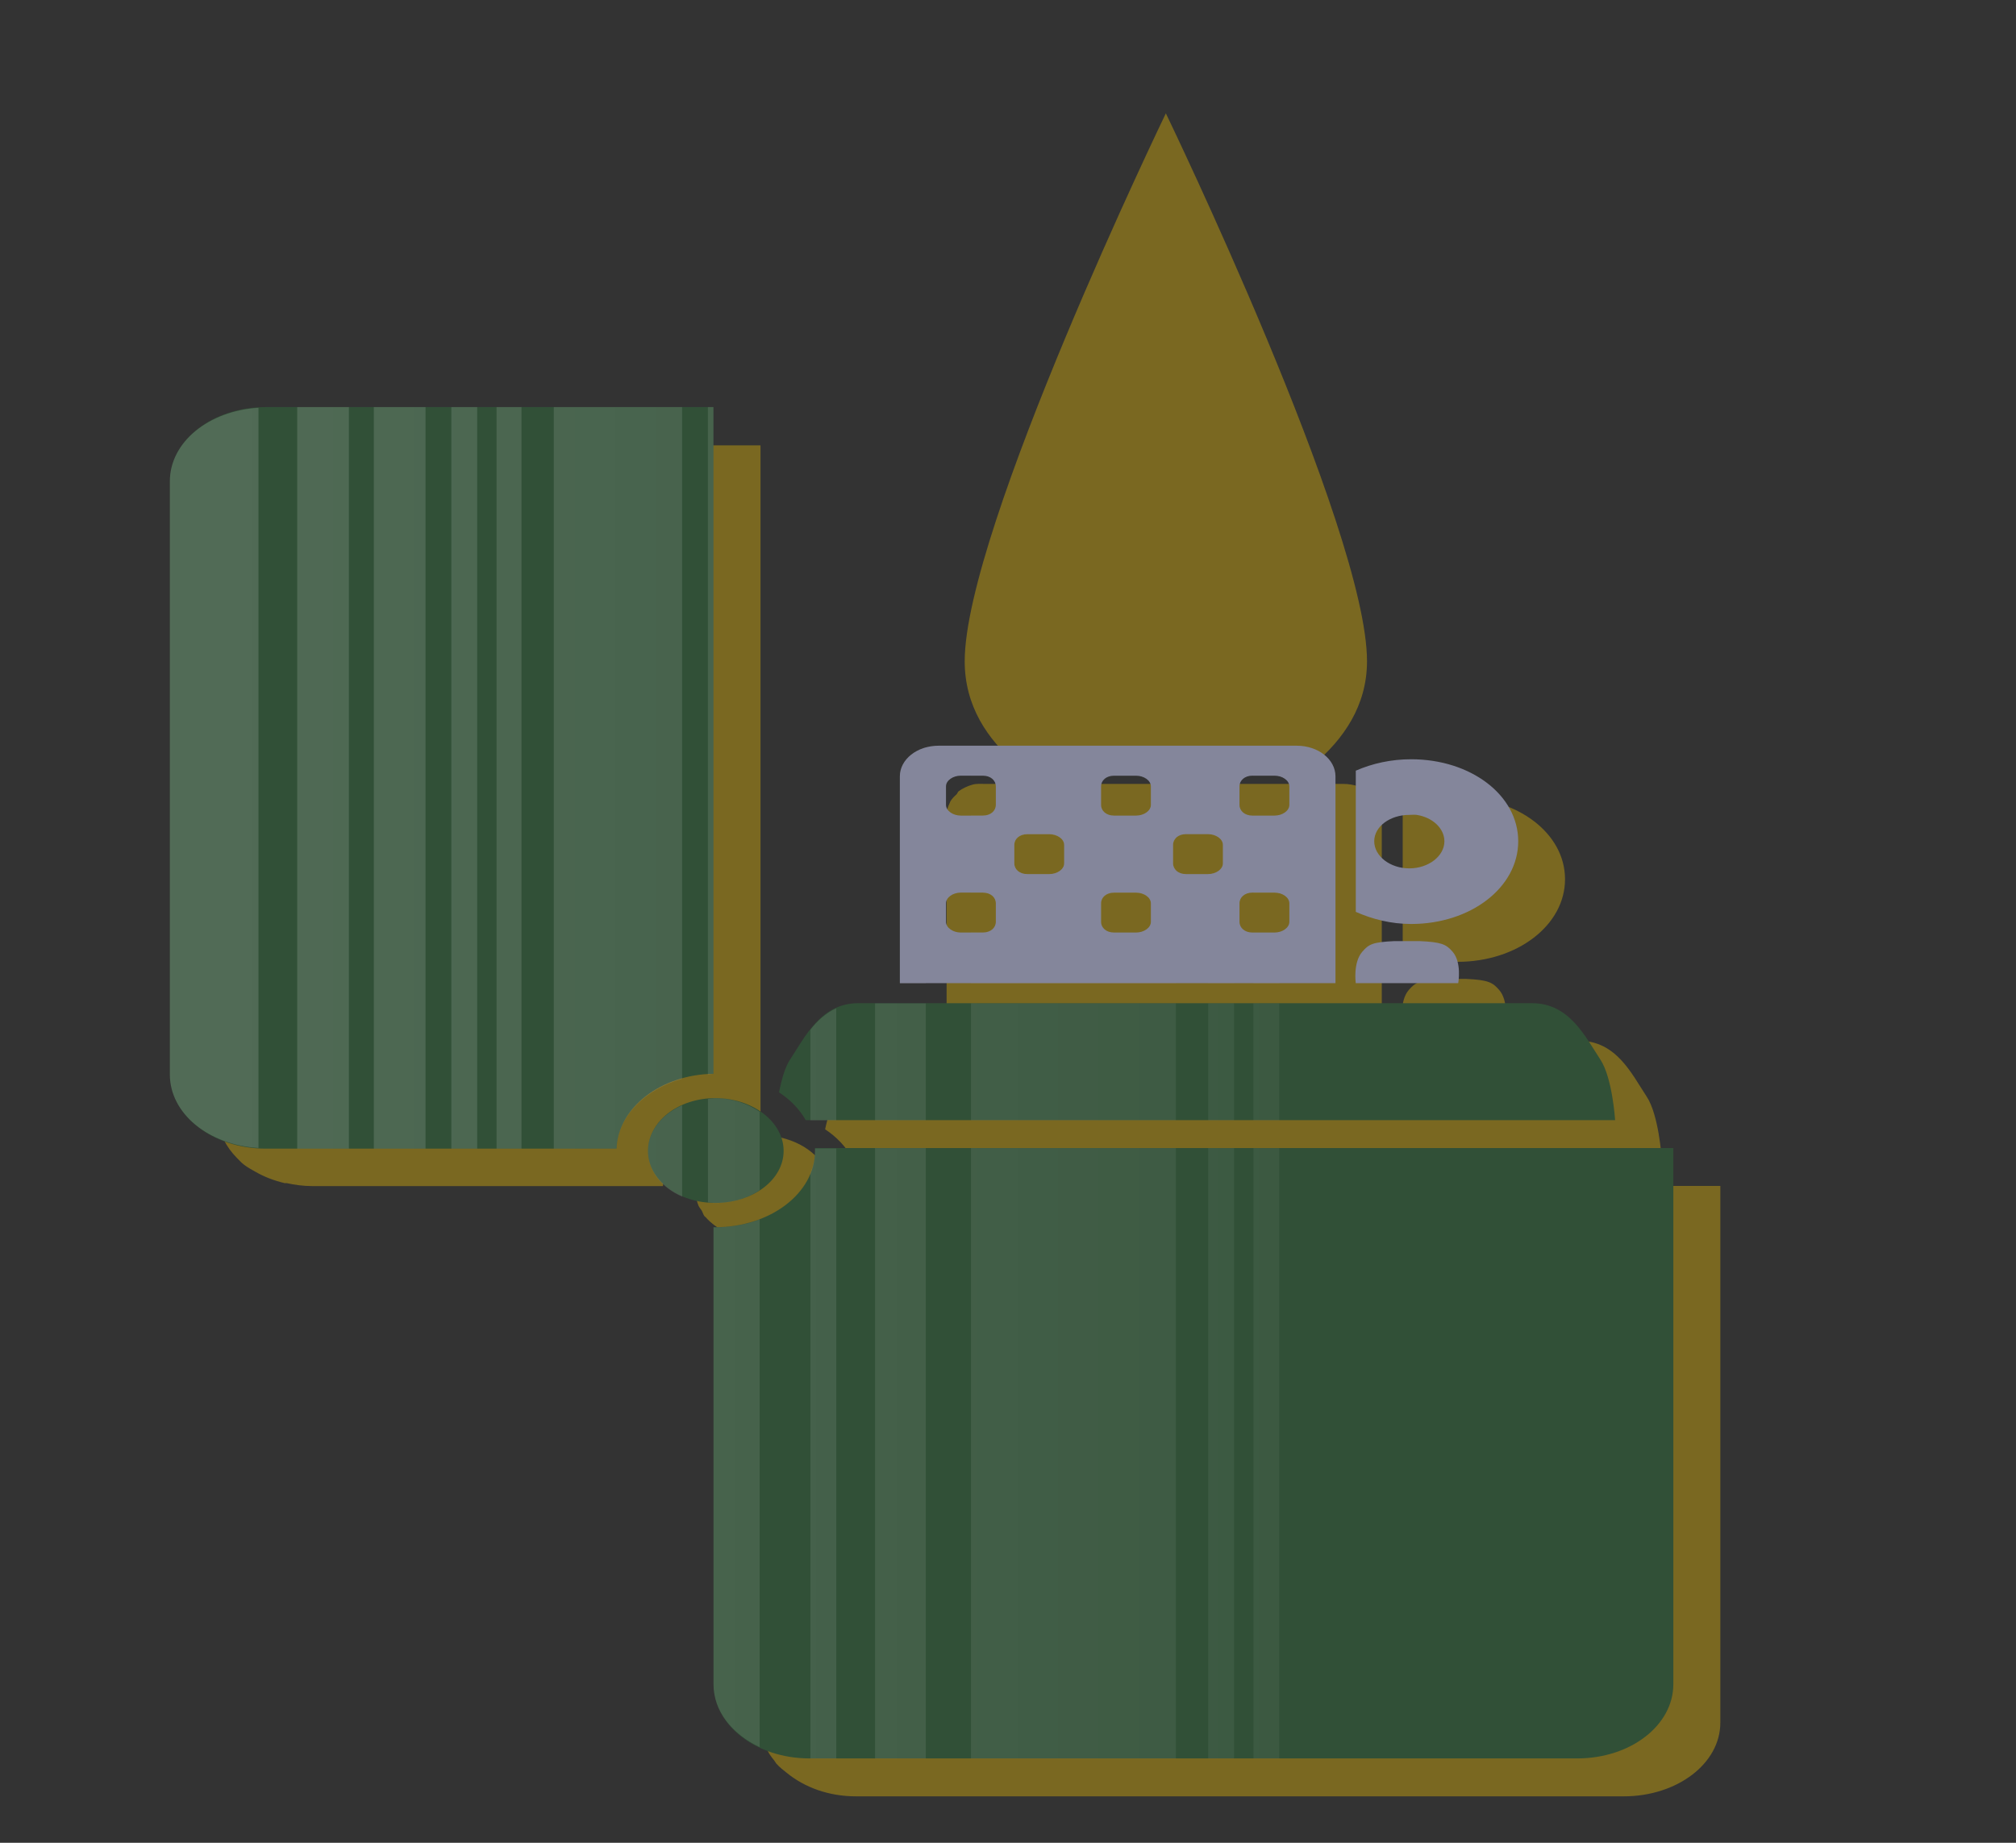 <?xml version="1.0" encoding="UTF-8"?>
<svg width="373.33" height="341.33" version="1.1" viewBox="0 0 350 320" xmlns="http://www.w3.org/2000/svg" xmlns:xlink="http://www.w3.org/1999/xlink">
<rect x="0" y="0" width="350" height="320" fill="#333333" stroke="none"/>
<defs>
<linearGradient id="h">
<stop stop-color="#ff0" offset="0"/>
<stop stop-color="#ffed00" stop-opacity="0" offset="1"/>
</linearGradient>
<linearGradient id="d">
<stop stop-color="#ffbd00" offset="0"/>
<stop stop-color="#f00" offset="1"/>
</linearGradient>
<linearGradient id="c" x1="333.4" x2="333.35" y1="264.18" y2="347" gradientTransform="matrix(1.491,0,0,1.46,-379.31,-238.2)" gradientUnits="userSpaceOnUse" xlink:href="#d"/>
<linearGradient id="b" x1="119.2" x2="119.2" y1="153.33" y2="302.51" gradientTransform="translate(.322)" gradientUnits="userSpaceOnUse" xlink:href="#h"/>
<linearGradient id="a" x1="333.35" x2="333.35" y1="240.95" y2="347" gradientTransform="matrix(.895 0 0 .767 -180.42 -11.313)" gradientUnits="userSpaceOnUse" xlink:href="#d"/>
<linearGradient id="g" x1="-35.714" x2="310.37" y1="247.69" y2="247.69" gradientUnits="userSpaceOnUse">
<stop stop-color="#1a1a1a" offset="0"/>
<stop stop-color="#2b1100" offset="1"/>
</linearGradient>
<linearGradient id="f" x1="254.56" x2="130.51" y1="205.85" y2="205.85" gradientUnits="userSpaceOnUse">
<stop stop-color="#fff" offset="0"/>
<stop stop-color="#fff" stop-opacity="0" offset="1"/>
</linearGradient>
<linearGradient id="e" x1="33.796" x2="-39.18" y1="125.44" y2="125.44" gradientUnits="userSpaceOnUse">
<stop stop-color="#fff" offset="0"/>
<stop stop-color="#fff" stop-opacity="0" offset="1"/>
</linearGradient>
</defs>
<g transform="translate(0,-732.36)">
<path d="m-1572.6-388.33c-7.255 0-8.547 26.727-8.75 39.781 2.779-2.045 5.741-3.156 8.781-3.156s5.973 1.111 8.75 3.156c-0.203-13.054-1.526-39.781-8.781-39.781z" fill="#1a1a1a"/>
<path d="m-1572.6-345.21c-15.514 0-28.828 26.307-34.562 64h69.094c-5.734-37.693-19.018-64-34.531-64z" fill="#1a1a1a"/>
<path d="m-1654.6-206.17s1.044 132.99 40.688 180.06c9.611 11.412 26.55 17.312 41.344 17.156 14.919-0.157 31.767-5.544 41.344-17.156 39.155-47.479 40.656-180.06 40.656-180.06h-164.03z" fill="#1a1a1a"/>
<path d="m-1641.1-191.96h137.06s-0.951 110.79-34 149.97c-8.034 9.523-22.072 14.281-34.531 14.281s-26.498-4.758-34.531-14.281c-33.049-39.177-34-149.97-34-149.97z" fill="#1a1a1a"/>
<g transform="translate(-1390,-442.99)">
<path d="m117.86 113.69s-36.402 89.798-36.402 118.22c0 9.569 4.115 16.842 9.59 22.294h53.596c5.476-5.452 9.618-12.723 9.618-22.294 0-28.421-36.402-118.22-36.402-118.22z" fill="url(#c)"/>
<path d="m117.86 126.04s-32.516 78.04-32.516 102.75c0 10.08 5.417 17.251 11.826 22.199h41.378c6.41-4.948 11.826-12.119 11.826-22.199 0-24.707-32.516-102.75-32.516-102.75z" fill="url(#b)"/>
<path d="m117.88 173.46s-21.863 47.145-21.863 62.068c0 7.667 5.773 12.535 11.379 15.461h20.941c5.608-2.926 11.379-7.792 11.379-15.461 0-14.923-21.835-62.068-21.835-62.068z" fill="url(#a)"/>
</g>
<g transform="translate(-1447,-362.99)">
<path d="m289.01 125.86c-1.094 0.01-3.519 0.165-4.531 0.469-13.365 4.016-14.856 30.353-14.661 51.17 9e-3 0.975-0.851 1.857-1.656 2.406-1.607 1.096-3.544 1.036-5.688 1.312-34.333-0.265-158.99-1.386-176-3.656-15.848-2.114-26.933-16.613-40.719-20.75-4.71-1.414-12.089-1.723-18.281-1.688-6.193 0.036-11.188 0.438-11.188 0.438s19.726 2.074 28.281 6.625c7.057 3.754 15.729 11.653 21.719 19.25 1.659 2.104 2.338 4.781 3.781 7.094h208.25c1.375-2.205 2.044-4.121 3.312-6.031 8.193-12.332 29.409-24.899 28.728-37.607-0.405-7.541-9.968-16.829-18-18.656-1.125-0.256-2.25-0.385-3.344-0.375zm-1.652 11.451c6.112 0.012 13.288 6.309 13.424 12.312 0.26 11.498-10.862 19.926-21.906 29.281-0.7 0.593-4.493 0.884-4.536-0.031-1.108-23.534-1.391-38.715 11.83-41.438 0.392-0.081 0.78-0.126 1.188-0.125v-5e-5zm-214.55 55.28c12.12 16.371 33.693 29.327 60.25 36h82.219c26.571-6.669 48.156-19.625 60.281-36zm60.531 40.031c-7.612 4.055-13.29 9.236-16.188 15.062h114.06c-2.901-5.832-8.57-11.008-16.188-15.062h-81.688z" fill="url(#g)"/>
<path d="m289 125.88c-1.094 0.01-3.519 0.165-4.531 0.469-13.365 4.016-14.852 30.339-14.656 51.156 9e-3 0.975-0.851 1.857-1.656 2.406-0.547 0.373-1.131 0.586-1.75 0.75v7.875h11.906c1.375-2.205 2.044-4.121 3.312-6.031 2.928-4.407 7.527-8.85 12.188-13.312v-3.844c-4.101 4.61-9.525 8.978-14.938 13.562-0.7 0.593-4.488 0.884-4.531-0.031-1.108-23.534-1.409-38.715 11.812-41.438 0.392-0.081 0.78-0.126 1.188-0.125 2.141 4e-3 4.415 0.799 6.469 2.062v-12.75c-0.489-0.161-0.988-0.266-1.469-0.375-1.125-0.256-2.25-0.385-3.344-0.375zm9.125 2.781v14.469c1.588 1.979 2.606 4.261 2.656 6.5 0.08 3.522-0.929 6.752-2.656 9.812v5.562c1.169-1.151 2.321-2.314 3.406-3.469v-30.5c-1.099-0.882-2.236-1.684-3.406-2.375zm6 4.688v25.281c1.289-1.532 2.455-3.057 3.406-4.594v-16.562c-0.96-1.44-2.115-2.827-3.406-4.125zm-148.28 46.594v8.594h15.438v-8.344c-5.279-0.082-10.283-0.159-15.438-0.25zm20.594 0.344v8.25h6.844v-8.156c-2.287-0.032-4.554-0.06-6.844-0.094zm10.281 0.125v8.125h6.844v-8.031c-2.261-0.029-4.563-0.062-6.844-0.094zm10.281 0.125v8h3.438v-7.938c-1.184-0.015-2.244-0.047-3.438-0.062zm6 0.094v7.906h3.438v-7.875c-1.163-0.014-2.262-0.017-3.438-0.031zm7.688 0.062v7.844h17.156v-7.625c-5.694-0.058-10.863-0.146-17.156-0.219zm20.594 0.25v7.594h6.875v-7.531c-2.492-0.023-4.174-0.036-6.875-0.062zm13.719 0.125v7.469h3.406v-7.438c-1.05-9e-3 -2.291-0.021-3.406-0.031zm8.562 0.062v7.406h6.844v-7.344c-1.584-0.012-4.948-0.047-6.844-0.062zm-97.719 11.469v36h15.438v-36zm20.594 0v36h6.844v-36zm10.281 0v36h6.844v-36zm10.281 0v36h3.438v-36zm6 0v36h3.438v-36zm7.688 0v36h4.594c4.33-1.087 8.516-2.373 12.562-3.781v-32.219h-17.156zm20.594 0v31c2.351-0.888 4.639-1.82 6.875-2.812v-28.188h-6.875zm13.719 0v24.875c1.154-0.601 2.291-1.214 3.406-1.844v-23.031h-3.406zm8.562 0v19.938c2.398-1.535 4.671-3.144 6.844-4.812v-15.125h-6.844zm12.844 0v10.094c3.457-3.19 6.537-6.556 9.156-10.094zm-110.56 40.031v15.062h15.438v-15.062zm20.594 0v15.062h6.844v-15.062zm10.281 0v15.062h6.844v-15.062zm10.281 0v15.062h3.438v-15.062zm6 0v15.062h3.438v-15.062zm7.688 0v15.062h17.156v-5.094c-3.139-3.759-7.502-7.142-12.812-9.969h-4.344z" fill="url(#f)" opacity=".21"/>
</g>
<g transform="matrix(5.531 0 0 4.136 -2135.9 -2301.7)">
<g transform="matrix(-.927 0 0 .958 406.42 76.521)">
<path transform="matrix(-1.079 0 0 1.044 438.42 -79.864)" d="m422.66 738.21s-6.312 17.47-6.312 23c0 1.862 0.707 3.283 1.656 4.344h9.281c0.949-1.061 1.688-2.482 1.688-4.344 0-5.529-6.312-23-6.312-23zm-26.781 13.938c-0.859 0-1.608 0.376-2.156 0.969-0.042 0.044-0.086 0.078-0.125 0.125-0.321 0.391-0.553 0.852-0.656 1.375-0.041 0.205-0.062 0.406-0.062 0.625v24.906c0 0.411 0.08 0.8 0.219 1.156 0.104 0.271 0.237 0.523 0.406 0.75 0.073 0.097 0.135 0.194 0.219 0.281 0.01 0.011 0.021 0.021 0.031 0.031 0.101 0.102 0.23 0.195 0.344 0.281 0.272 0.208 0.574 0.364 0.906 0.469 0.023 0.01 0.039-6e-3 0.062 0 0.261 0.076 0.528 0.125 0.812 0.125h11c5e-3 -0.203 0.053-0.402 0.094-0.594 4e-3 -0.02-4e-3 -0.012 0-0.031 0.035-0.153 0.1-0.294 0.156-0.438 0.032-0.083 0.056-0.17 0.094-0.25 0.02-0.042 0.041-0.084 0.062-0.125 0.064-0.122 0.14-0.232 0.219-0.344 0.1-0.139 0.193-0.254 0.312-0.375 0.096-0.1 0.204-0.195 0.312-0.281 0.245-0.19 0.52-0.358 0.812-0.469 0.309-0.116 0.654-0.212 1-0.219v-27.969h-14.062zm21.12 14.21c-0.143 0-0.279-0.016-0.406 0.031-0.158 0.06-0.316 0.159-0.438 0.281-0.027 0.026-0.038 0.096-0.062 0.125-0.074 0.089-0.138 0.173-0.188 0.281-0.014 0.031-0.019 0.062-0.031 0.094-0.054 0.147-0.094 0.303-0.094 0.469v8.688h13.656v-8.688c0-0.715-0.545-1.281-1.219-1.281h-11.22zm14.344 0.562c-0.451 0.061-0.862 0.242-1.25 0.469v5.938c0.519 0.308 1.085 0.5 1.719 0.5 1.873 0 3.375-1.533 3.375-3.469s-1.502-3.438-3.375-3.438c-0.158 0-0.318-0.02-0.469 0zm-0.031 7.625c-0.686 0.043-0.824 0.147-1.031 0.469-0.293 0.456-0.188 1.312-0.188 1.312h3.219s0.106-0.856-0.188-1.312c-0.207-0.322-0.345-0.426-1.031-0.469h-0.781zm-16.844 2.594c-1.173 0-1.65 1.383-2.125 2.344-0.17 0.344-0.298 0.878-0.375 1.375 0.361 0.316 0.652 0.734 0.844 1.188h25.406s-0.088-1.793-0.469-2.562c-0.475-0.961-0.952-2.344-2.125-2.344h-21.156zm-4.5 3.969c-0.078 0-0.143 0.021-0.219 0.031-0.872 0.1-1.586 0.737-1.812 1.594-5e-3 0.02 5e-3 0.043 0 0.062-7e-3 0.031-0.025 0.063-0.031 0.094-0.028 0.142-0.031 0.286-0.031 0.438 0 0.177 0.025 0.336 0.062 0.5 0.019 0.086 0.034 0.168 0.062 0.25 0.024 0.067 0.064 0.124 0.094 0.188 0.037 0.081 0.048 0.175 0.094 0.25 7e-3 0.012 0.024 0.02 0.031 0.031 0.081 0.127 0.177 0.238 0.281 0.344 0.095 0.099 0.2 0.172 0.312 0.25 0.037 0.025 0.086 0.041 0.125 0.062 0.248 0.148 0.512 0.248 0.812 0.281 0.076 0.01 0.14 0.031 0.219 0.031 0.148 0 0.3-0.034 0.438-0.062 0.117-0.024 0.235-0.051 0.344-0.094 0.023-0.01 0.04-0.021 0.062-0.031 0.085-0.037 0.171-0.078 0.25-0.125 0.038-0.024 0.088-0.036 0.125-0.062 0.571-0.391 0.938-1.052 0.938-1.812 0-0.937-0.574-1.741-1.375-2.062-0.233-0.1-0.513-0.156-0.781-0.156zm3.156 2.125c1.4e-4 0.031 0 0.064 0 0.094 0 0.322-0.07 0.645-0.156 0.938-0.394 1.314-1.598 2.25-3 2.25-0.02 0-0.011 4e-4 -0.031 0v19.219c0 0.423 0.07 0.825 0.219 1.188 0.022 0.055 0.038 0.103 0.062 0.156 0.048 0.1 0.099 0.188 0.156 0.281 0.02 0.033 0.041 0.092 0.062 0.125 0.1 0.15 0.22 0.277 0.344 0.406 0.548 0.591 1.298 0.969 2.156 0.969h24.094c1.669 0 3.031-1.369 3.031-3.094v-22.531h-26.937z" fill="#fc0" opacity=".351"/>
<path transform="translate(8.2737e-7 602.36)" d="m-2.312 101.34v29.219c1.794 0.034 3.232 1.491 3.281 3.281h11.875c1.8 0 3.25-1.45 3.25-3.25v-26c0-1.8-1.45-3.25-3.25-3.25h-15.156zm-27.719 26.125c-1.265 0-1.8 1.466-2.312 2.469-0.41 0.803-0.5 2.656-0.5 2.656h27.406c0.207-0.473 0.517-0.889 0.906-1.219-0.083-0.519-0.192-1.079-0.375-1.438-0.512-1.003-1.047-2.469-2.312-2.469h-22.812zm27.655 4.16c-1.269 0-2.312 1.043-2.312 2.312s1.043 2.281 2.312 2.281 2.281-1.012 2.281-2.281-1.012-2.312-2.281-2.312zm-32.438 2.188v23.5c0 1.8 1.45 3.25 3.25 3.25h26c1.8 0 3.25-1.45 3.25-3.25v-20.031c-0.022 4.2e-4 -0.041 0-0.062 0-1.855 0-3.375-1.489-3.375-3.344 0-0.042-0.002-0.084 0-0.125h-29.062z" fill="#315037"/>
<path transform="translate(8.2737e-7 602.36)" d="m-2.312 101.34v29.219c0.064 1e-3 0.124 0.026 0.188 0.031v-29.25h-0.188zm1.062 0v29.438c1.261 0.462 2.18 1.65 2.219 3.062h2.125v-32.5h-4.344zm5.438 0v32.5h0.844v-32.5zm1.5 0v32.5h0.875v-32.5zm1.75 0v32.5h1.75v-32.5zm2.594 0v32.5h1.75v-32.5zm3.062 0.031v32.438c1.68-0.129 3-1.504 3-3.219v-26c0-1.714-1.32-3.089-3-3.219zm-34.562 14.812v1.344c0.051-0.017 0.102-0.031 0.156-0.031h0.719v-1.312h-0.875zm1.531 0v10.406h0.875v-4.781c-0.261 0-0.5-0.207-0.5-0.469v-0.812c0-0.261 0.239-0.469 0.5-0.469v-3.875h-0.875zm1.969 0v4.062c0.052 0.078 0.094 0.176 0.094 0.281v0.812c0 0.106-0.042 0.203-0.094 0.281v4.969h6.938v-2.219h-0.406c-0.261 0-0.438-0.207-0.438-0.469v-0.812c0-0.261 0.176-0.469 0.438-0.469h0.406v-3.375h-0.406c-0.261 0-0.438-0.207-0.438-0.469v-0.812c0-0.261 0.176-0.469 0.438-0.469h0.406v-1.312zm8.468 0.07v10.344h0.875v-9.062c0-0.584-0.37-1.095-0.875-1.281zm-7.125 1.25h0.75c0.261 0 0.438 0.207 0.438 0.469v0.812c0 0.261-0.176 0.469-0.438 0.469h-0.75c-0.261 0-0.5-0.207-0.5-0.469v-0.812c0-0.261 0.239-0.469 0.5-0.469zm-4.844 1.719v3.438c0.051-0.017 0.102-0.031 0.156-0.031h0.719v-3.375h-0.719c-0.055 0-0.105-0.015-0.156-0.031zm7.781 0.844h0.75c0.261 0 0.438 0.207 0.438 0.469v0.812c0 0.261-0.176 0.469-0.438 0.469h-0.75c-0.261 0-0.5-0.207-0.5-0.469v-0.812c0-0.261 0.239-0.469 0.5-0.469zm-2.938 2.562h0.75c0.261 0 0.438 0.207 0.438 0.469v0.812c0 0.261-0.176 0.469-0.438 0.469h-0.75c-0.261 0-0.5-0.207-0.5-0.469v-0.812c0-0.261 0.239-0.469 0.5-0.469zm-4.844 1.719v2.25h0.875v-2.219h-0.719c-0.055 0-0.105-0.015-0.156-0.031zm0 3.125v5.125h0.875v-5.125zm1.531 0v5.125h0.875v-5.125zm1.969 0v5.125h6.938v-5.125zm8.469 0v5.125h1.719v-5.125h-1.719zm3.031 0.219v4.906h0.875v-3.969c-0.237-0.391-0.519-0.728-0.875-0.938zm4.094 3.938c-0.579 0-1.093 0.237-1.5 0.594v3.438c0.407 0.349 0.921 0.562 1.5 0.562 0.085 0 0.168-0.022 0.25-0.031v-4.531c-0.082-9e-3 -0.165-0.031-0.25-0.031zm1.125 0.312v4c0.697-0.388 1.156-1.138 1.156-2 0-0.86-0.462-1.602-1.156-2zm-20.219 1.875v26.75h0.875v-26.75zm1.531 0v26.75h0.875v-26.75zm1.969 0v26.75h6.938v-26.75zm8.469 0v26.75h1.719v-26.75zm3.031 0v26.75h0.875v-25.656c-0.091-0.29-0.155-0.62-0.155-0.95 0-0.042-0.002-0.084 0-0.125h-0.719zm2.594 3.125v23.125c0.931-0.57 1.562-1.574 1.562-2.75v-20.031c-0.022 4.2e-4 -0.041 0-0.062 0-0.539 0-1.046-0.12-1.5-0.344z" fill="url(#e)" opacity=".21"/>
<path transform="translate(8.2737e-7 602.36)" d="m-22.062 116.18c-0.727 0-1.312 0.598-1.312 1.344v9.062h14.75v-9.062c0-0.746-0.585-1.344-1.312-1.344zm-3.875 0.594c-2.02 0-3.625 1.574-3.625 3.594 0 2.02 1.605 3.625 3.625 3.625 0.683 0 1.315-0.21 1.875-0.531v-6.188c-0.559-0.316-1.193-0.5-1.875-0.5zm4.625 0.719h0.75c0.261 0 0.438 0.207 0.438 0.469v0.812c0 0.261-0.176 0.469-0.438 0.469h-0.75c-0.261 0-0.5-0.207-0.5-0.469v-0.812c0-0.261 0.239-0.469 0.5-0.469zm4.688 0h0.75c0.261 0 0.438 0.207 0.438 0.469v0.812c0 0.261-0.176 0.469-0.438 0.469h-0.75c-0.261 0-0.5-0.207-0.5-0.469v-0.812c0-0.261 0.239-0.469 0.5-0.469zm5.188 0h0.75c0.261 0 0.5 0.207 0.5 0.469v0.812c0 0.261-0.239 0.469-0.5 0.469h-0.75c-0.261 0-0.438-0.207-0.438-0.469v-0.812c0-0.261 0.176-0.469 0.438-0.469zm-14.688 1.719c0.076-0.015 0.169 0 0.25 0 0.65 0 1.188 0.507 1.188 1.156 0 0.65-0.538 1.188-1.188 1.188s-1.188-0.538-1.188-1.188c0-0.568 0.404-1.049 0.938-1.156zm7.062 0.844h0.75c0.261 0 0.438 0.207 0.438 0.469v0.812c0 0.261-0.176 0.469-0.438 0.469h-0.75c-0.261 0-0.5-0.207-0.5-0.469v-0.812c0-0.261 0.239-0.469 0.5-0.469zm5.375 0h0.75c0.261 0 0.438 0.207 0.438 0.469v0.812c0 0.261-0.176 0.469-0.438 0.469h-0.75c-0.261 0-0.5-0.207-0.5-0.469v-0.812c0-0.261 0.239-0.469 0.5-0.469zm-7.625 2.562h0.75c0.261 0 0.438 0.207 0.438 0.469v0.812c0 0.261-0.176 0.469-0.438 0.469h-0.75c-0.261 0-0.5-0.207-0.5-0.469v-0.812c0-0.261 0.239-0.469 0.5-0.469zm4.688 0h0.75c0.261 0 0.438 0.207 0.438 0.469v0.812c0 0.261-0.176 0.469-0.438 0.469h-0.75c-0.261 0-0.5-0.207-0.5-0.469v-0.812c0-0.261 0.239-0.469 0.5-0.469zm5.188 0h0.75c0.261 0 0.5 0.207 0.5 0.469v0.812c0 0.261-0.239 0.469-0.5 0.469h-0.75c-0.261 0-0.438-0.207-0.438-0.469v-0.812c0-0.261 0.176-0.469 0.438-0.469zm-14.781 2.125c-0.74 0.045-0.902 0.133-1.125 0.469-0.316 0.476-0.188 1.375-0.188 1.375h3.469s0.098-0.899-0.219-1.375c-0.223-0.336-0.354-0.424-1.094-0.469h-0.594z" fill="#84869b"/>
<g transform="matrix(.187 0 0 .203 -38.074 666.08)">
<path d="m117.86 113.69s-36.402 89.798-36.402 118.22c0 9.569 4.115 16.842 9.59 22.294h53.596c5.476-5.452 9.618-12.723 9.618-22.294 0-28.421-36.402-118.22-36.402-118.22z" fill="url(#c)"/>
<path d="m117.86 126.04s-32.516 78.04-32.516 102.75c0 10.08 5.417 17.251 11.826 22.199h41.378c6.41-4.948 11.826-12.119 11.826-22.199 0-24.707-32.516-102.75-32.516-102.75z" fill="url(#b)"/>
<path d="m117.88 173.46s-21.863 47.145-21.863 62.068c0 7.667 5.773 12.535 11.379 15.461h20.941c5.608-2.926 11.379-7.792 11.379-15.461 0-14.923-21.835-62.068-21.835-62.068z" fill="url(#a)"/>
</g>
</g>
</g>
</g>
</svg>
